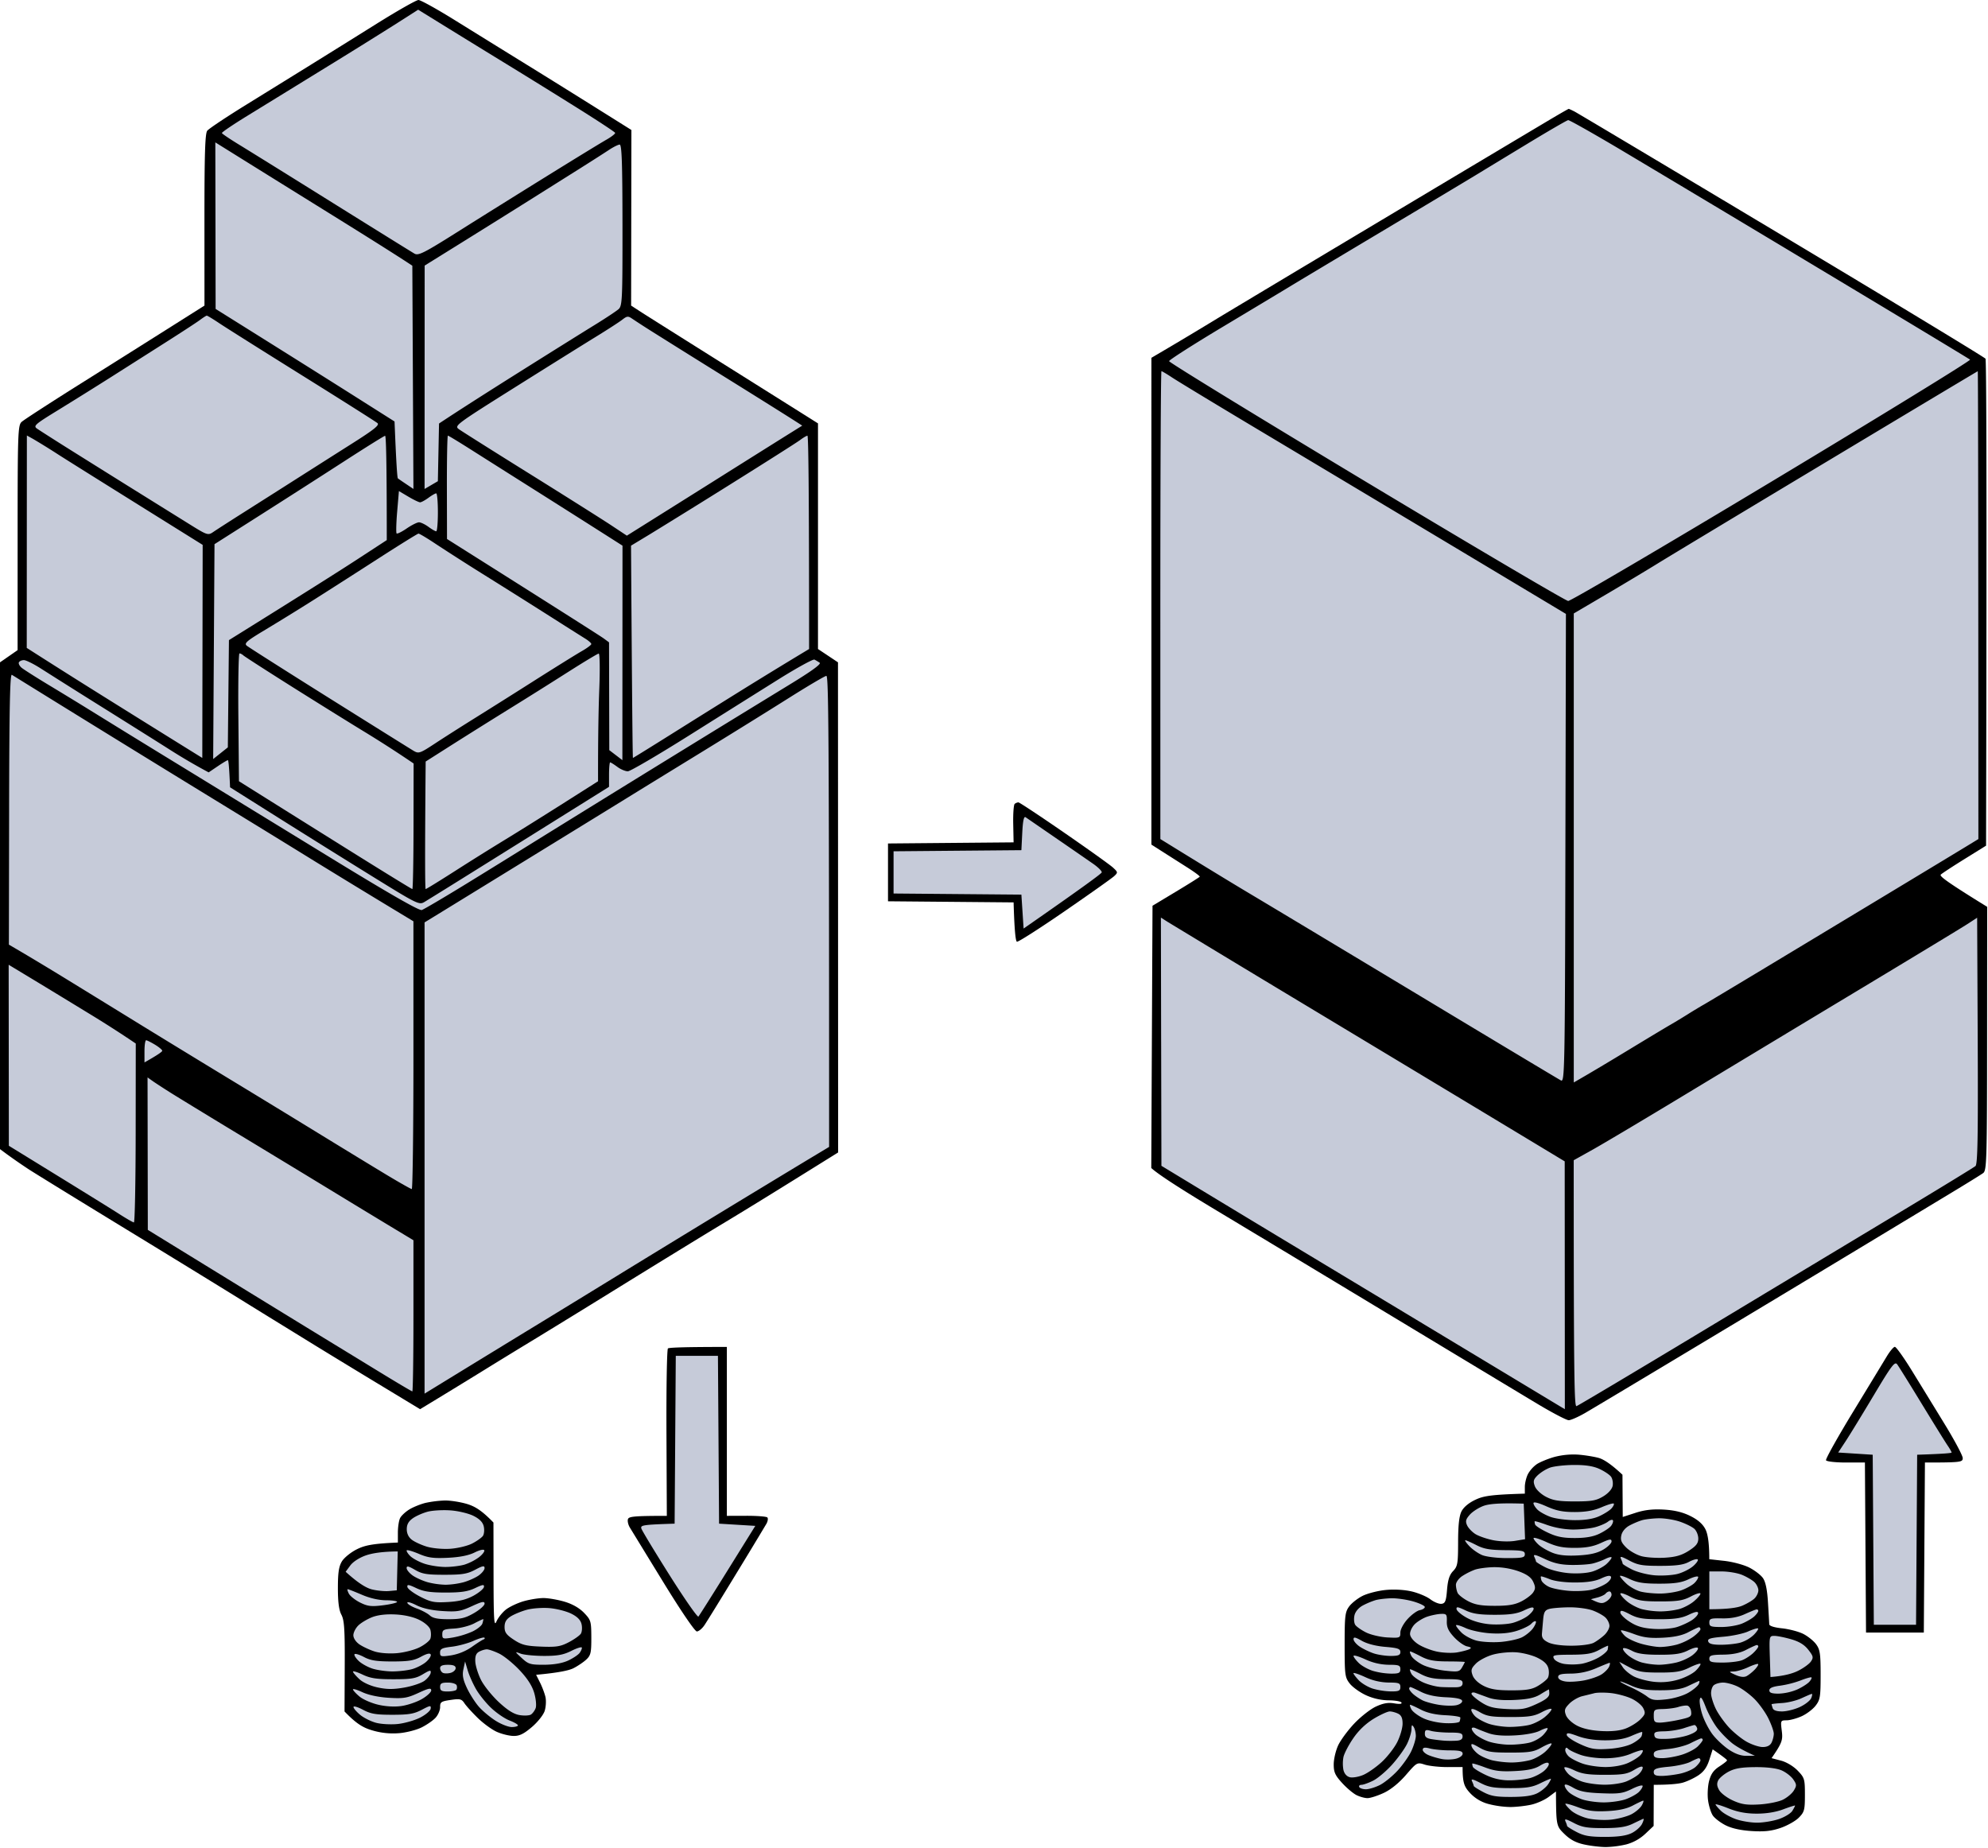 <svg xmlns="http://www.w3.org/2000/svg" width="170" height="158" fill="none"><path fill="#000" d="M26.61 5.518c1.307-.81 3.831-2.382 5.608-3.494C33.995.914 35.6.002 35.782 0c.183-.002 1.595.781 3.137 1.74 1.541.957 4.257 2.64 6.034 3.736 1.778 1.097 4.54 2.815 9.04 5.64l-.024 15.016.908.59c.502.322 3.606 2.278 6.898 4.346s6.48 4.07 8.174 5.138V55.5l1.71 1.14.012 41.913-1.954 1.216c-1.074.669-2.853 1.774-3.95 2.452a440.492 440.492 0 0 1-4.277 2.61c-1.254.755-5.018 3.062-8.363 5.13a1427.597 1427.597 0 0 1-7.413 4.56 605.28 605.28 0 0 0-4.182 2.559 770.48 770.48 0 0 1-5.607 3.427l-3.66-2.215a1144.042 1144.042 0 0 1-5.274-3.21c-.89-.548-2.513-1.549-3.611-2.224-1.1-.677-2.893-1.787-3.992-2.467a2476 2476 0 0 0-8.934-5.475c-3.815-2.33-7.407-4.541-7.983-4.913A47.784 47.784 0 0 1 0 98.266V56.64l1.505-1.045.002-9.599c0-8.962.023-9.62.34-9.916.187-.173 2.435-1.631 4.996-3.24 2.56-1.607 6.004-3.774 10.642-6.707l-.002-7.318c-.002-5.617.054-7.392.238-7.634.133-.175 1.654-1.188 3.378-2.252l5.512-3.41Zm92.189 12.91c7.055-4.214 13.385-7.99 14.064-8.39.678-.401 1.256-.728 1.283-.728.026 0 .241.097.477.217.235.118 8.211 4.877 17.724 10.574 9.514 5.698 17.36 10.456 17.438 10.572.076.116.12 9.534.05 41.644l-1.838 1.142c-1.014.63-1.928 1.228-2.034 1.333-.131.127.486.61 3.967 2.756l-.008 11.262c-.006 10.401-.032 11.281-.333 11.504-.178.133-1.437.912-2.796 1.731l-5.444 3.287-1.684 1.017a7455.04 7455.04 0 0 1-13.875 8.354c-5.07 3.046-9.69 5.81-10.264 6.141-.574.331-1.196.603-1.378.606-.183.004-1.38-.621-2.662-1.389-1.281-.768-6.905-4.157-12.497-7.533a9674.233 9674.233 0 0 0-14.921-8.991c-2.614-1.57-4.948-3.033-5.619-3.655l.106-22.427 1.996-1.2c1.097-.66 2.017-1.237 2.044-1.284.026-.046-.445-.396-1.046-.778s-1.541-.98-3.089-1.967V30.599l1.664-.98c.914-.539 2.604-1.552 3.754-2.253 1.15-.7 7.863-4.722 14.921-8.938ZM86.643 70.452c-.017-.872.04-1.642.128-1.71a.608.608 0 0 1 .317-.128c.086 0 1.848 1.165 3.912 2.591 2.064 1.424 3.948 2.771 4.185 2.994.415.384.418.418.095.72-.184.175-2.09 1.525-4.233 3-2.142 1.475-3.982 2.651-4.086 2.613-.105-.038-.211-.81-.285-3.364l-10.74-.095V72.13l10.74-.095-.033-1.584Zm-29.652 52.082c-.017-3.904.04-7.155.127-7.223.088-.071 1.257-.128 5.038-.128v14.446l1.663-.005c.914-.002 1.726.06 1.8.142.076.082.041.32-.074.529a464.36 464.36 0 0 1-2.587 4.276c-1.304 2.144-2.532 4.133-2.728 4.42-.196.287-.485.522-.64.522-.168 0-1.358-1.748-2.878-4.229a2935.804 2935.804 0 0 1-2.852-4.657c-.142-.235-.214-.555-.163-.713.074-.224.443-.285 3.326-.285l-.032-7.095Zm101.466-1.791c1.321-2.169 2.621-4.307 2.889-4.752.268-.444.576-.811.686-.815.11-.006.768.914 1.462 2.043.693 1.127 1.956 3.184 2.803 4.57.848 1.385 1.542 2.689 1.542 2.898 0 .35-.128.381-3.232.381l-.095 14.54h-4.942l-.095-14.54h-1.615c-.888 0-1.66-.086-1.711-.191-.053-.104.987-1.965 2.308-4.134Zm-27.043 4.467c.276-.182.949-.46 1.498-.616a6.464 6.464 0 0 1 2.043-.201c.574.045 1.367.173 1.759.283.391.112 1.009.479 2.028 1.437l.024 3.611 1.09-.353c.775-.251 1.467-.331 2.417-.278.922.054 1.624.223 2.281.552.645.321 1.057.686 1.283 1.132.185.367.331 1.078.329 2.559l1.285.142c.707.078 1.665.335 2.131.571.464.235.994.642 1.175.903.224.321.363.996.429 2.09.055.89.103 1.723.108 1.854.004.148.422.281 1.101.351.601.065 1.414.278 1.806.476.391.199.887.596 1.098.883.335.451.388.81.388 2.614 0 1.887-.042 2.144-.435 2.648-.238.306-.776.711-1.194.899-.418.188-.996.344-1.283.346-.513.004-.521.021-.409.906.096.77.04 1.008-.874 2.329l.808.213c.473.125 1.062.479 1.426.855.585.608.617.719.617 2.068 0 1.3-.045 1.471-.522 1.954-.287.291-.995.686-1.569.882-.786.266-1.397.331-2.471.262-.94-.059-1.701-.23-2.233-.499-.445-.229-.933-.605-1.087-.841-.154-.235-.335-.811-.399-1.283-.067-.469-.027-1.218.089-1.663.154-.593.386-.922.872-1.235.365-.236.662-.47.662-.523 0-.051-.278-.285-1.23-.943l-.285.895c-.205.641-.473 1.019-.95 1.335-.365.241-.966.521-1.331.621-.365.099-1.072.181-2.471.183l-.011 3.516-.708.671a3.867 3.867 0 0 1-1.609.903 8.594 8.594 0 0 1-1.759.232c-.471 0-1.304-.097-1.853-.217-.713-.154-1.199-.41-1.703-.903-.69-.672-.703-.714-.72-3.632l-.618.462c-.34.255-1.004.553-1.473.661-.472.109-1.283.202-1.806.206a8.187 8.187 0 0 1-1.901-.266 3.312 3.312 0 0 1-1.568-.953c-.481-.53-.618-.849-.618-2.201l-1.283.004c-.705.002-1.583-.093-1.948-.209-.66-.211-.673-.203-1.616.886-.602.693-1.298 1.256-1.9 1.535-.523.244-1.143.441-1.379.443-.235.002-.663-.116-.95-.26-.287-.144-.844-.614-1.235-1.045-.592-.651-.713-.92-.709-1.591.001-.445.173-1.171.38-1.616.207-.445.825-1.283 1.374-1.865.549-.581 1.382-1.235 1.853-1.452.624-.289 1.048-.363 1.568-.274.451.076.679.052.618-.068-.053-.105-.543-.19-1.093-.192a4.822 4.822 0 0 1-1.948-.441c-.523-.241-1.146-.69-1.384-.996-.407-.521-.435-.732-.435-3.313 0-2.473.04-2.809.388-3.279.211-.287.728-.694 1.146-.903.418-.209 1.294-.435 1.948-.502.726-.074 1.595-.028 2.233.118.575.133 1.303.437 1.616.677.314.239.741.412.951.386.321-.04.395-.228.475-1.203.07-.848.207-1.274.519-1.599.384-.401.424-.635.427-2.486.002-1.43.09-2.215.289-2.614.179-.359.62-.728 1.188-.996.681-.323 1.312-.439 4.229-.524v-.571c0-.313.118-.806.261-1.093a2.62 2.62 0 0 1 .76-.855Zm-96.392 3.859c.34-.204.96-.451 1.378-.552a9.525 9.525 0 0 1 1.616-.201c.47-.011 1.324.12 1.9.291.67.197 1.268.54 2.281 1.593l.008 4.514c.006 3.851.044 4.431.25 3.944.136-.314.497-.768.801-1.009.306-.242.985-.563 1.507-.715.523-.152 1.293-.276 1.711-.276.418 0 1.23.141 1.806.312.669.198 1.268.54 1.663.952.587.609.618.713.623 2.114.004 1.291-.049 1.523-.427 1.878-.24.224-.734.557-1.099.743-.367.185-1.233.386-3.195.563l.334.665c.185.367.394.922.466 1.236.07.313.04.847-.068 1.188-.11.344-.597.956-1.1 1.383-.693.59-1.06.766-1.569.757-.367-.006-1.007-.163-1.426-.352-.418-.186-1.15-.72-1.625-1.184-.475-.462-.988-1.03-1.14-1.258-.243-.369-.38-.403-1.18-.285-.808.116-.905.182-.9.606.004.262-.167.667-.378.903-.21.236-.747.61-1.192.834-.444.225-1.32.449-1.948.5a6.195 6.195 0 0 1-2.28-.239c-.773-.225-1.341-.54-2.377-1.618l.017-3.849c.015-3.17-.036-3.95-.283-4.419-.211-.397-.302-1.087-.302-2.281 0-1.308.08-1.846.34-2.281.188-.314.764-.781 1.283-1.04.662-.33 1.321-.486 3.507-.576v-.855c0-.47.085-1.026.19-1.236.105-.209.468-.547.808-.75Z"/><path fill="#C6CBD9" fill-rule="evenodd" d="M33.988 1.962a569.38 569.38 0 0 1-6.237 3.881 6284.296 6284.296 0 0 1-6.637 4.083c-1.192.734-2.156 1.386-2.139 1.452.018.065.694.52 1.506 1.015.81.494 4.425 2.74 8.03 4.991 3.607 2.251 6.73 4.19 6.939 4.31.328.186.828-.067 3.706-1.882 1.83-1.154 5.252-3.29 7.603-4.748 2.353-1.46 4.64-2.86 5.083-3.11.443-.253.785-.519.76-.593-.024-.076-1.5-1.046-3.277-2.157a797.43 797.43 0 0 0-5.797-3.593c-1.412-.863-3.737-2.292-5.168-3.176L35.758.83l-1.77 1.13Zm96.691 10.292a3200.646 3200.646 0 0 0-4.467 2.713c-.679.414-4.315 2.594-8.079 4.843-3.763 2.248-7.27 4.349-7.793 4.668-.522.32-3.068 1.848-5.656 3.399-2.587 1.549-4.709 2.902-4.712 3.007-.004.104 7.587 4.756 16.871 10.338 9.281 5.58 17.048 10.158 17.257 10.17.209.01 8.061-4.599 17.449-10.244 9.388-5.645 17.001-10.323 16.917-10.393-.084-.073-5.883-3.572-12.887-7.776a6143.127 6143.127 0 0 0-17.012-10.187c-2.351-1.395-4.362-2.53-4.467-2.518-.105.011-1.644.903-3.421 1.98ZM18.426 19.297l.012 7.12c6.24 3.904 9.684 6.07 11.676 7.331l3.625 2.295c.148 3.712.234 4.824.285 4.866.053.041.373.264.713.49l.617.414-.094-19.09c-1.179-.79-4.129-2.641-7.318-4.62-3.188-1.98-6.638-4.125-7.663-4.765l-1.866-1.163.013 7.122Zm33.657-6.482c-.367.243-1.478.954-2.47 1.58-.995.625-2.962 1.864-4.373 2.75-1.412.888-3.997 2.503-5.746 3.59l-3.18 1.977-.007 19.103 1.136-.665.1-4.933c1.767-1.174 4.375-2.832 6.937-4.444 2.56-1.61 5.427-3.402 6.368-3.98.94-.58 1.863-1.19 2.049-1.357.314-.28.338-.82.333-7.192-.006-5.39-.06-6.889-.244-6.88-.131.006-.538.21-.903.451ZM17.11 27.355c-.262.195-1.566 1.048-2.899 1.894l-4.752 3.02a443.029 443.029 0 0 1-4.493 2.804c-1.971 1.207-2.13 1.346-1.806 1.576.198.137 1.215.789 2.26 1.448 1.046.658 3.482 2.182 5.417 3.39a8836.93 8836.93 0 0 0 5.228 3.255c1.682 1.05 1.716 1.061 2.185.742.26-.179 1.373-.895 2.471-1.591 1.097-.696 3.108-1.971 4.467-2.838 1.36-.865 3.566-2.268 4.904-3.115 1.903-1.206 2.382-1.59 2.186-1.757-.137-.118-3.028-1.948-6.425-4.067-3.398-2.12-6.605-4.14-7.127-4.492-.523-.35-.995-.635-1.046-.631-.053.004-.31.167-.57.361Zm36.1-.014c-.255.197-1.282.863-2.283 1.477-1.002.614-4.135 2.572-6.963 4.349-4.955 3.115-5.124 3.24-4.735 3.527.223.164 2.928 1.87 6.012 3.793 3.084 1.921 6.227 3.906 6.986 4.407l1.378.913c1.84-1.152 4.514-2.83 7.128-4.473a4358.58 4358.58 0 0 1 6.308-3.963l1.56-.973c-.944-.616-3.525-2.232-6.347-3.988a1523.123 1523.123 0 0 1-6.463-4.037 75.32 75.32 0 0 1-1.726-1.116c-.352-.245-.447-.236-.855.084Zm46.014 24.406.002 20.005c4.048 2.5 6.464 3.966 7.981 4.868 1.515.903 7.974 4.783 14.351 8.622 6.377 3.842 11.743 7.06 11.927 7.153.316.162.335-.853.377-19.863l.045-20.034a26730.14 26730.14 0 0 0-27.027-16.182c-3.218-1.927-6.216-3.744-6.658-4.039-.445-.294-.852-.536-.903-.536-.054 0-.095 9.002-.095 20.006Zm57.023-12.292c-7.058 4.236-13.558 8.154-14.446 8.703-.889.551-2.878 1.745-4.419 2.652l-2.804 1.65v40.106c1.399-.8 3.131-1.838 4.752-2.823 1.62-.984 3.203-1.935 3.517-2.113a54.84 54.84 0 0 0 1.425-.861c.47-.297 1.112-.685 1.426-.861.313-.179 2.408-1.434 4.657-2.787 2.246-1.353 6.823-4.113 10.169-6.132 3.345-2.019 6.66-4.022 7.367-4.453l1.287-.784c-.006-31.009-.029-40.009-.053-40.007-.027.004-5.822 3.473-12.878 7.71ZM2.292 46.324l-.005 9.082A711.814 711.814 0 0 0 8.46 59.31a2785.197 2785.197 0 0 0 8.316 5.181l.523.324.032-18.22c-8.348-5.206-11.5-7.182-12.387-7.75a61.948 61.948 0 0 0-2.13-1.318l-.516-.285-.006 9.082Zm27.17-6.894a1351.755 1351.755 0 0 1-7.223 4.628l-3.896 2.477-.114 18.375 1.254-.998.095-9.172c6.556-4.08 9.593-6.006 10.977-6.909l2.519-1.644c0-6.923-.063-8.928-.143-8.92-.078.005-1.638.979-3.469 2.163Zm8.753 2.243.01 4.419c10.038 6.335 13.155 8.324 13.404 8.506l.452.333.021 9.218 1.12.856.01-18.343a2177.563 2177.563 0 0 0-7.803-4.951 3280.47 3280.47 0 0 1-4.99-3.157c-1.123-.715-2.085-1.3-2.138-1.3-.052 0-.09 1.988-.086 4.419Zm30.213-4.05c-.26.197-2.914 1.883-5.896 3.748a898.6 898.6 0 0 1-6.997 4.34l-1.574.951c.092 14.068.139 18.153.164 18.153.026 0 1.908-1.167 4.181-2.597 2.276-1.427 5.205-3.252 6.51-4.056a544.11 544.11 0 0 1 3.374-2.06l.998-.601c0-14.142-.062-18.246-.142-18.242-.078.004-.356.167-.618.363Zm-34.465 6.135c-.082.97-.102 1.807-.047 1.859.057.053.446-.14.866-.428.42-.287.892-.523 1.048-.523.157 0 .52.175.808.386.288.213.587.384.665.38.08-.002.142-.731.142-1.62 0-.889-.062-1.62-.142-1.622-.078-.004-.377.167-.665.38-.288.21-.609.386-.713.386-.105 0-.555-.217-1-.481l-.812-.481-.15 1.764Zm-1.555 3.969a987.645 987.645 0 0 1-5.512 3.528 236.658 236.658 0 0 1-4.182 2.583c-1.61.963-1.857 1.172-1.615 1.378.157.13 3.322 2.142 7.033 4.47 3.712 2.327 6.962 4.357 7.223 4.513.452.268.545.236 1.9-.656.785-.515 2.24-1.44 3.232-2.059a791.67 791.67 0 0 0 5.132-3.233c1.83-1.161 3.691-2.319 4.138-2.573.446-.255.811-.527.808-.605-.002-.078-.24-.289-.527-.465a540.94 540.94 0 0 1-2.899-1.835 894.018 894.018 0 0 0-5.417-3.412 223.562 223.562 0 0 1-4.42-2.82c-.758-.508-1.442-.918-1.52-.909-.078.008-1.596.95-3.374 2.095ZM20.384 61.344l.05 5.463a7028.25 7028.25 0 0 0 9.184 5.753c3.05 1.909 5.59 3.47 5.642 3.47.053 0 .098-2.417.102-5.37l.008-5.37a101.543 101.543 0 0 0-4.292-2.764c-1.15-.7-3.887-2.402-6.083-3.784-2.195-1.384-4.077-2.595-4.181-2.692-.105-.097-.255-.175-.335-.173-.08.002-.123 2.462-.095 5.467Zm28.276-3.93a484.533 484.533 0 0 1-5.132 3.223 649.59 649.59 0 0 0-4.942 3.096l-2.186 1.39c-.074 8.452-.051 10.906 0 10.906.053 0 1.186-.697 2.519-1.55a243.312 243.312 0 0 1 4.134-2.588c.94-.57 3.146-1.946 4.9-3.058l3.188-2.022c-.006-3.83.043-6.29.108-7.936.063-1.646.042-2.99-.05-2.984-.089.005-1.231.691-2.539 1.524Zm17.945.659a4365.97 4365.97 0 0 0-7.68 4.822c-2.666 1.676-5.019 3.054-5.228 3.062-.209.006-.616-.163-.903-.376-.287-.213-.564-.386-.618-.386-.05 0-.095.47-.095 1.045v1.046c-7.145 4.466-10.587 6.616-12.26 7.658a570.63 570.63 0 0 1-3.516 2.182c-.46.277-.599.21-4.467-2.182-2.195-1.357-5.83-3.627-8.078-5.043l-4.087-2.575c-.074-1.798-.137-2.321-.19-2.321-.051 0-.443.235-.869.523l-.771.522a49.632 49.632 0 0 1-3.323-1.942c-.952-.605-3.562-2.245-5.797-3.644a814.435 814.435 0 0 1-5.207-3.281c-.627-.403-1.29-.732-1.473-.732-.182 0-.374.086-.427.19-.052.105.055.314.237.466.183.15 1.188.79 2.234 1.422 1.045.629 2.56 1.553 3.368 2.053.806.498 2.216 1.37 3.136 1.937.918.566 3.55 2.182 5.85 3.588l11.738 7.19c5.043 3.091 7.666 4.597 7.888 4.525.183-.061 1.873-1.055 3.754-2.209a1163.21 1163.21 0 0 0 6.083-3.763A4384.938 4384.938 0 0 1 67.43 58.598c1.962-1.195 2.823-1.818 2.661-1.928a5.135 5.135 0 0 0-.444-.264c-.113-.057-1.481.693-3.042 1.667ZM.78 69.175.76 80.781c1.694.983 3.513 2.084 5.132 3.078 1.622.996 4.444 2.731 6.273 3.858 1.83 1.125 5.123 3.136 7.318 4.469a2106.69 2106.69 0 0 1 7.793 4.754c2.091 1.283 4.7 2.874 5.798 3.535 1.098.66 2.06 1.205 2.138 1.207.078.004.142-5.145.142-11.444l-.001-11.453a1164.181 1164.181 0 0 1-8.552-5.204c-1.515-.937-3.653-2.252-4.752-2.925l-6.272-3.844a3991.953 3991.953 0 0 1-14.76-9.104c-.164-.103-.222 2.78-.238 11.467Zm66.699-9.5c-1.62 1.023-4.87 3.04-7.223 4.484-2.352 1.443-4.918 3.02-5.703 3.503-.783.485-4.46 2.749-8.173 5.03-3.71 2.282-7.497 4.607-8.41 5.168l-1.664 1.02v40.297c4.64-2.846 7.485-4.585 9.314-5.7a3437.01 3437.01 0 0 0 7.603-4.655 2904.79 2904.79 0 0 1 15.824-9.63l1.853-1.114c0-36.149-.05-40.292-.237-40.28-.132.01-1.563.854-3.184 1.877Zm19.937 11.55-.074 1.478-10.93.095v3.611l10.93.095.19 2.901c5.138-3.573 6.653-4.697 6.681-4.801.029-.105-.308-.441-.749-.747a911.48 911.48 0 0 0-3.176-2.192l-2.587-1.78c-.146-.098-.234.307-.285 1.34ZM99.293 89.08l.023 10.614c4.567 2.773 8.971 5.432 12.735 7.7a77407.175 77407.175 0 0 1 21.336 12.859l.428.255-.012-21.194c-6.546-3.952-14.048-8.472-20.897-12.595a3778.027 3778.027 0 0 1-13.043-7.875l-.591-.376.02 10.612Zm68.924-10.046c-.469.306-4.661 2.846-9.314 5.646-4.651 2.8-11.3 6.81-14.776 8.91-3.475 2.103-7.047 4.228-7.936 4.724l-1.618.903c0 18.899.052 21.085.238 21.028.131-.038 4.771-2.802 10.312-6.139 5.54-3.338 13.111-7.894 16.822-10.126 3.712-2.231 6.854-4.151 6.985-4.267.184-.163.226-2.534.19-10.722l-.048-10.512-.855.555ZM.749 90.241l.008 7.74c6.409 3.939 8.783 5.414 9.41 5.817.628.405 1.205.735 1.283.737.08.002.147-3.438.152-7.647l.008-7.65a96.951 96.951 0 0 0-4.104-2.629c-1.359-.83-3.436-2.096-4.617-2.81L.741 82.502l.008 7.74Zm11.606-.338v.95c1.177-.663 1.519-.92 1.519-.997 0-.078-.278-.312-.616-.517-.34-.206-.682-.377-.76-.38-.08-.004-.143.421-.143.944Zm.274 8.751.011 6.518a7078.376 7078.376 0 0 0 14.541 8.93 5701.4 5701.4 0 0 1 4.99 3.049c1.646 1.009 3.035 1.834 3.089 1.834.05 0 .095-2.908.095-6.463v-6.462c-3.02-1.819-5.224-3.158-6.843-4.146-1.622-.988-4.957-3.013-7.413-4.5a929.751 929.751 0 0 1-5.988-3.645 60.074 60.074 0 0 1-2.007-1.287l-.487-.346.012 6.518Zm45.11 24.465-.05 7.176c-2.78.089-2.935.133-2.84.427.059.183 1.15 1.985 2.423 4.003 1.274 2.019 2.378 3.6 2.452 3.517.075-.086 1.2-1.865 2.5-3.956l2.364-3.801-3.098-.19-.097-14.351h-3.605l-.05 7.175Zm102.482-3.786c-.979 1.638-2.061 3.406-2.405 3.929l-.627.95 2.952.19.095 14.541h3.611l.095-14.541c2.283-.074 2.946-.139 2.946-.19 0-.053-.159-.331-.355-.618-.196-.287-1.19-1.891-2.211-3.564-1.018-1.672-1.959-3.183-2.089-3.358-.203-.274-.477.089-2.012 2.661Zm-27.685 6.175a3.524 3.524 0 0 0-1.046.651c-.361.357-.401.509-.241.933.108.289.515.675.95.903.608.319 1.103.399 2.471.399 1.435 0 1.825-.069 2.424-.428.431-.26.751-.616.808-.903.051-.262-.012-.617-.143-.79-.131-.173-.58-.472-.998-.662-.528-.239-1.195-.342-2.186-.334-.785.005-1.701.11-2.039.231Zm-1.405 3.038c.006.125.163.376.35.559.186.182.68.456 1.098.61.419.152 1.359.279 2.091.281.887.004 1.584-.109 2.091-.34.418-.192.888-.49 1.046-.667.155-.175.241-.359.19-.411-.054-.049-.523.091-1.046.316-.665.283-1.351.407-2.281.408-1.024.002-1.587-.112-2.44-.49-.702-.312-1.105-.409-1.099-.266Zm-4.254.224c-.418.15-.952.491-1.188.757-.346.389-.391.564-.234.91.107.236.428.572.713.751.285.177.968.412 1.517.523.561.112 1.376.137 1.863.057l.865-.143-.115-3.041c-2.115-.069-2.972.025-3.421.186Zm-90.287.498c-.418.109-.996.361-1.283.563-.373.262-.523.532-.523.939 0 .369.152.688.434.903.237.182.815.448 1.283.589.473.142 1.353.224 1.99.182.627-.04 1.471-.241 1.876-.446.405-.206.823-.502.93-.658.104-.158.136-.521.07-.808-.082-.361-.356-.64-.88-.903-.419-.209-1.295-.42-1.949-.467-.653-.05-1.53 0-1.948.106Zm100.914.856c-.199.154-.705.37-1.123.48-.418.111-1.274.198-1.901.196a7.304 7.304 0 0 1-2.186-.393c-.576-.211-1.055-.352-1.064-.31a.76.76 0 0 0 .047.279c.036.112.515.417 1.065.677.768.365 1.302.473 2.328.471.916 0 1.566-.112 2.091-.363.418-.201.867-.498.998-.663.131-.163.207-.378.173-.477-.036-.097-.23-.051-.428.103Zm2.926-.128c-.282.08-.774.287-1.093.46-.354.192-.624.517-.692.837-.09.41.004.636.427 1.053.297.292.882.621 1.301.733.418.112 1.315.169 1.995.128.93-.057 1.435-.204 2.044-.592.623-.399.809-.632.813-1.037.004-.287-.146-.664-.332-.837-.187-.171-.745-.448-1.242-.617-.496-.168-1.309-.297-1.805-.289-.496.009-1.133.081-1.416.161Zm-9.293 1.544c.009.098.209.353.444.566.236.211.77.519 1.188.684.533.209 1.187.274 2.186.221 1.021-.055 1.627-.194 2.139-.494.391-.228.713-.546.713-.702 0-.235-.16-.213-.903.131-.654.303-1.27.419-2.234.42-1.038.002-1.575-.108-2.44-.501-.61-.278-1.101-.424-1.093-.325Zm-5.495.674c.26.278.752.622 1.092.766.35.147 1.278.261 2.139.261 1.321 0 1.52-.044 1.52-.333 0-.291-.21-.334-1.663-.346-1.317-.011-1.832-.099-2.471-.427-.444-.229-.872-.417-.95-.42-.078-.002.07.222.333.499Zm-85.06.548c-.508.252-1.269.403-2.281.452-1.24.059-1.698-.002-2.471-.331-.523-.222-.994-.361-1.046-.309-.053.051.076.268.285.481.21.212.764.513 1.236.669.47.154 1.283.279 1.806.275.522-.002 1.248-.093 1.615-.201a4.521 4.521 0 0 0 1.213-.616c.302-.228.515-.502.475-.606-.042-.111-.391-.033-.832.186Zm-9.299.249c-.551.192-1.097.545-1.33.861l-.396.538c1.105 1.009 1.789 1.393 2.234 1.505.444.112 1.106.177 1.473.143l.665-.061.082-3.326c-1.39.013-2.213.161-2.728.34Zm99.918.116c.078.167.143.346.143.399 0 .051.363.279.808.504.471.237 1.323.446 2.043.501.732.054 1.545-.005 1.996-.148.418-.131.954-.42 1.192-.642.239-.223.431-.47.427-.548-.002-.078-.239-.026-.526.116-.287.143-.779.32-1.093.396-.314.076-1.127.131-1.806.121-.912-.011-1.509-.144-2.281-.509-.81-.384-1.013-.426-.903-.19Zm7.413.18c.078.173.143.356.143.409 0 .051.363.278.808.502.445.224 1.321.447 1.948.496.627.049 1.504-.006 1.948-.122.445-.116 1.044-.418 1.331-.671.287-.251.458-.507.38-.57-.078-.061-.42.038-.76.221-.462.247-1.074.33-2.424.332-1.543.002-1.929-.064-2.661-.454-.684-.365-.827-.394-.713-.143Zm-103.841.795c.006.154.247.441.534.639.287.195.865.452 1.283.568a6.86 6.86 0 0 0 1.52.211 6.86 6.86 0 0 0 1.521-.211c.419-.116.996-.373 1.283-.568.287-.198.523-.489.523-.645 0-.232-.154-.205-.808.143-.675.357-1.108.427-2.613.427-1.521 0-1.92-.066-2.53-.422-.567-.328-.72-.361-.713-.142Zm91.344.131a5.885 5.885 0 0 0-1.093.555c-.287.194-.523.525-.523.734 0 .209.065.521.143.692.078.173.484.492.903.711.585.304 1.11.397 2.28.397 1.143.002 1.705-.093 2.266-.377.411-.209.861-.549 1.004-.758.211-.312.215-.475.015-.912-.175-.382-.525-.637-1.241-.903a6.4 6.4 0 0 0-2.091-.356c-.601.008-1.35.107-1.663.217Zm20.053 1.764v1.616c1.619 0 2.412-.133 2.804-.297.391-.163.864-.441 1.051-.618.186-.176.338-.492.338-.701 0-.209-.152-.525-.338-.701-.187-.177-.66-.455-1.051-.618-.392-.164-1.185-.297-1.759-.297h-1.045v1.616Zm-9.242-1.021c-.509.238-1.193.346-2.21.35-.88.004-1.76-.11-2.186-.279-.392-.158-.736-.265-.762-.238-.029.025-.008.175.041.333.052.155.331.403.622.545.289.145 1.082.304 1.762.354.679.051 1.578-.002 1.996-.12.418-.116.962-.361 1.211-.544.247-.182.408-.424.357-.54-.061-.138-.335-.093-.831.139Zm1.601-.192c.021.092.274.386.561.652.287.266.821.565 1.188.664.365.098 1.134.176 1.71.173.574-.004 1.388-.133 1.806-.286.418-.154.912-.427 1.099-.61.186-.182.332-.416.325-.521-.008-.104-.375-.019-.814.191-.616.292-1.194.38-2.511.38-1.351 0-1.887-.086-2.556-.405-.466-.221-.829-.329-.808-.238Zm-103.693.928c.024.156.513.526 1.089.823.92.473 1.205.528 2.376.462.942-.052 1.577-.209 2.182-.536.47-.257.872-.593.899-.749.038-.236-.097-.219-.757.095-.62.293-1.199.38-2.514.38-1.318 0-1.897-.087-2.515-.38-.661-.314-.796-.331-.76-.095Zm-5.005.57c.11.209.544.551.962.76.634.318.95.358 1.921.238.639-.078 1.194-.207 1.236-.285.04-.078-.375-.145-.924-.148-.633-.002-1.399-.177-2.09-.476-.603-.258-1.143-.469-1.2-.469-.06 0-.015.171.095.38Zm107.468-.004c-.08.103-.395.253-.701.333l-.557.146c.819.405.996.396 1.338.177.236-.15.428-.401.428-.557 0-.158-.082-.285-.181-.285-.101 0-.247.084-.327.186Zm1.262.006c.004.105.262.401.576.663.314.261.892.561 1.283.664a7.39 7.39 0 0 0 1.568.19 7.39 7.39 0 0 0 1.568-.19c.392-.103.97-.403 1.283-.664.314-.262.571-.56.571-.665 0-.104-.363.002-.808.236-.671.351-1.114.426-2.614.427-1.503.002-1.942-.07-2.619-.423-.447-.232-.81-.341-.808-.238Zm-20.941.555a6.64 6.64 0 0 0-1.093.46c-.348.188-.629.523-.701.836-.067.287-.038.65.061.808.1.156.519.453.929.656.411.205 1.24.397 1.84.428 1.053.055 1.093.04 1.093-.419 0-.269.266-.769.618-1.155.34-.375.81-.717 1.045-.761.236-.043.428-.165.428-.269 0-.105-.449-.32-.998-.478-.549-.157-1.384-.279-1.853-.269-.472.011-1.086.083-1.369.163Zm-82.788.228c.026.12.39.337.808.485.418.148.918.414 1.114.593.258.236.69.323 1.615.321 1.029 0 1.428-.097 2.165-.523.496-.287.903-.65.903-.806 0-.228-.219-.184-1.093.219-.962.441-1.266.492-2.519.411-.935-.061-1.703-.234-2.233-.504-.445-.226-.787-.314-.76-.196Zm89.724.546c.025.155.43.492.899.745.531.287 1.281.49 1.992.543.628.046 1.483-.005 1.901-.117.418-.111.996-.377 1.283-.592.287-.214.519-.496.515-.627-.005-.169-.241-.127-.808.143-.615.292-1.193.38-2.511.38-1.317 0-1.897-.088-2.514-.38-.662-.314-.795-.331-.757-.095Zm-79.511.049c-.472.129-1.091.386-1.378.568-.377.242-.52.489-.52.903 0 .46.155.671.797 1.093.671.441 1.036.532 2.329.584 1.305.051 1.655-.004 2.376-.38.463-.244.923-.571 1.022-.727.099-.157.126-.52.06-.807-.083-.361-.356-.641-.88-.903-.42-.209-1.254-.422-1.854-.474-.6-.051-1.479.012-1.952.143Zm87.451-.078c-.378.101-.477.266-.534.884-.038.418-.086.971-.107 1.228-.026.352.109.542.534.753.354.176 1.112.285 1.996.283.821 0 1.627-.107 1.901-.253.26-.139.669-.435.907-.658.239-.222.433-.574.435-.783 0-.209-.152-.53-.338-.711-.187-.182-.681-.458-1.099-.61-.418-.154-1.317-.274-1.996-.268-.68.006-1.445.067-1.699.135Zm6.065.316c.004.156.369.515.814.798.604.386 1.119.536 2.043.597.711.045 1.557-.023 1.996-.162.418-.133.996-.403 1.283-.597.287-.193.519-.46.515-.591-.006-.169-.241-.127-.808.143-.616.293-1.194.38-2.511.38-1.401 0-1.859-.078-2.524-.426-.652-.34-.812-.369-.808-.142Zm10.65.131c-.574.26-1.214.38-1.948.365-.975-.021-1.093.019-1.093.357 0 .335.127.38 1.045.38.574 0 1.367-.133 1.759-.296.391-.164.864-.441 1.051-.618.186-.177.336-.386.332-.464a.132.132 0 0 0-.148-.127c-.078.009-.528.19-.998.403Zm-117.373.256c-.418.162-.956.481-1.194.711-.237.232-.43.612-.427.848.004.251.222.574.528.781.287.194.865.464 1.283.597.447.143 1.23.203 1.9.148.628-.053 1.505-.277 1.95-.501.444-.225.86-.557.925-.74.065-.182.065-.524 0-.76-.069-.249-.456-.599-.926-.836-.507-.257-1.268-.434-2.043-.474-.798-.042-1.506.038-1.996.226Zm90.209-.038c-.355.12-.838.413-1.072.649-.234.237-.412.619-.397.849.015.249.294.595.692.856.365.241 1.093.526 1.615.634.523.109 1.293.139 1.711.069.418-.072.888-.194 1.046-.272.216-.108.173-.167-.191-.245-.262-.057-.762-.413-1.111-.791-.483-.521-.633-.848-.618-1.348.017-.6-.027-.655-.504-.638-.287.011-.815.118-1.171.237Zm-81.48.567c-.411.218-1.194.42-1.743.45-.892.052-.998.103-1.002.485-.002.405.047.42.903.281a7.46 7.46 0 0 0 1.667-.509c.418-.198.804-.508.859-.688.053-.179.09-.346.08-.371-.01-.023-.354.135-.765.352Zm90.382.036c-.149.165-.698.435-1.221.602-.642.204-1.382.274-2.281.217-.747-.047-1.682-.247-2.13-.454-.44-.203-.805-.304-.808-.226-.004.078.205.355.467.617.261.261.839.571 1.283.687.445.117 1.363.169 2.044.117.678-.053 1.513-.233 1.853-.402.34-.17.768-.523.95-.787.183-.265.284-.523.223-.574-.061-.054-.232.039-.38.203Zm13.415.73c-.519.272-1.212.42-2.186.467-1.1.054-1.665-.02-2.471-.323-.576-.214-1.066-.351-1.093-.302-.026.049.124.26.333.47.209.209.829.509 1.378.667.549.158 1.296.285 1.663.283a6.607 6.607 0 0 0 1.426-.211 4.986 4.986 0 0 0 1.378-.663c.34-.251.618-.542.618-.647 0-.104-.065-.178-.143-.165-.078.013-.485.203-.903.424Zm5.117-.065c-.41.183-1.365.386-2.123.449-1.11.095-1.359.173-1.283.403.068.205.374.285 1.093.283.549 0 1.296-.082 1.663-.183a2.99 2.99 0 0 0 1.141-.663c.26-.264.425-.513.364-.551-.06-.04-.444.078-.855.262Zm-109.01.808c-.461.205-1.29.428-1.84.494-.834.099-1 .183-1.001.5 0 .348.08.369.954.238a4.424 4.424 0 0 0 1.76-.719c.445-.317.893-.604.998-.64.105-.035.14-.105.08-.154-.061-.052-.489.076-.95.281Zm75.275-.141c.006.154.247.438.534.631.287.192.821.451 1.188.573.365.123 1.029.22 1.473.22.641-.004.808-.072.81-.336 0-.274-.226-.352-1.283-.439-.8-.067-1.559-.261-2.009-.517-.572-.324-.721-.352-.713-.132Zm35.596 1.468.055 1.758c1.179-.087 1.899-.302 2.363-.532.464-.23.96-.589 1.1-.799.228-.336.202-.454-.224-.997-.338-.434-.781-.704-1.481-.905-.549-.158-1.193-.287-1.433-.285-.426.002-.433.04-.38 1.76Zm-102.492-.474c-.669.335-1.177.428-2.328.428-.81-.002-1.71-.089-1.996-.194-.523-.192-.523-.192.095.38.56.519.733.573 1.9.569.827-.004 1.553-.128 2.044-.35.418-.192.867-.488.998-.661.131-.175.216-.381.19-.459-.027-.077-.433.05-.903.287Zm87.896-.085c-.591.319-1.085.403-2.389.409-1.504.007-1.631.036-1.473.34.095.184.488.386.883.45a5.312 5.312 0 0 0 1.473-.011c.419-.072 1.082-.317 1.477-.546.394-.23.738-.536.765-.68.024-.146.039-.289.028-.316-.009-.026-.354.132-.764.354Zm7.618.036c-.593.297-1.136.38-2.471.376-1.256-.001-1.876-.089-2.328-.332-.34-.181-.683-.28-.761-.219-.077.063.094.32.381.57.287.253.844.546 1.235.649a6.71 6.71 0 0 0 1.426.19c.391.002 1.076-.088 1.52-.196.445-.108 1.055-.386 1.356-.618.302-.232.515-.505.475-.61-.042-.11-.392-.03-.833.19Zm4.942-.036c-.513.264-1.146.393-1.948.403-1 .011-1.188.066-1.188.346 0 .279.181.332 1.14.332.628 0 1.377-.091 1.664-.203.287-.11.716-.39.954-.618.239-.228.431-.479.427-.557a.12.12 0 0 0-.146-.117c-.078.013-.485.199-.903.414Zm-108.329.146c-.264.141-.357.375-.333.85.017.361.236 1.063.483 1.559s.932 1.351 1.52 1.9c.754.702 1.282 1.033 1.784 1.118.391.065.83.044.973-.047.142-.094.325-.339.401-.548.078-.209.025-.787-.118-1.283-.177-.616-.576-1.241-1.256-1.963-.55-.584-1.34-1.225-1.758-1.424-.419-.2-.89-.361-1.046-.359-.158.002-.45.091-.65.197Zm-4.978.437c-.599.326-1.066.403-2.45.403-1.346 0-1.865-.081-2.427-.38-.394-.209-.757-.315-.808-.237-.05.078.11.334.355.57.245.236.78.532 1.188.661.407.13 1.17.236 1.692.238.523 0 1.271-.084 1.663-.188.391-.103.937-.38 1.213-.616.275-.236.458-.525.406-.641-.06-.143-.338-.079-.832.19Zm84.689-.072c.11.209.544.551.962.761.418.209 1.294.437 1.948.505 1.087.116 1.207.093 1.426-.285.131-.226.237-.431.237-.458 0-.027-.663-.049-1.473-.051-1.148-.004-1.651-.099-2.281-.428-.444-.234-.855-.424-.914-.424-.059 0-.015.171.095.38Zm6.949-.102c-.522.15-1.165.49-1.425.756-.407.413-.447.559-.285 1.008.118.321.486.672.95.904.582.291 1.141.38 2.376.38 1.274 0 1.753-.079 2.26-.38.355-.209.73-.509.835-.665.102-.158.133-.521.066-.808-.084-.369-.359-.642-.928-.927-.444-.223-1.279-.438-1.853-.474-.576-.038-1.473.054-1.996.206Zm-11.893.11c.008.101.215.374.46.61.245.236.78.532 1.188.661a6.22 6.22 0 0 0 1.549.238c.683.004.808-.055.808-.376 0-.333-.127-.38-.998-.382a4.91 4.91 0 0 1-2.009-.468c-.557-.255-1.005-.382-.998-.283Zm-76.117 1.133c-.108.513-.038.882.306 1.615.248.523.708 1.244 1.025 1.601.316.359.958.895 1.43 1.192.469.296 1.09.538 1.378.536.287-.002.522-.067.524-.145.002-.078-.32-.264-.713-.414-.393-.148-1.089-.62-1.545-1.046-.456-.425-1.051-1.159-1.321-1.629-.272-.471-.595-1.197-.717-1.615l-.224-.761-.143.666Zm96.847-.08a5.55 5.55 0 0 1-2.138.454c-.842.004-1.093.071-1.093.291 0 .175.239.323.618.382.34.053 1.068.01 1.615-.095.55-.106 1.224-.342 1.498-.525.276-.182.561-.482.635-.665.074-.182.083-.323.023-.312-.061.012-.582.223-1.158.47Zm2.296-.093c.166.251.593.608.951.792.357.183 1.121.386 1.695.453.703.078 1.39.019 2.091-.183.576-.163 1.26-.517 1.521-.783.262-.266.433-.526.38-.574-.052-.049-.479.099-.951.331-.692.342-1.18.422-2.566.42-1.44 0-1.845-.074-2.566-.458l-.855-.456.3.458Zm10.711.005c-.41.191-.96.354-1.22.36-.449.011-.439.028.142.291.405.182.732.218.951.106.182-.095.503-.352.713-.572.209-.221.33-.43.269-.466-.06-.036-.446.091-.855.281Zm-111.845.073c0 .156.106.338.237.403.13.064.43.064.665 0 .234-.065.428-.247.428-.403 0-.2-.202-.285-.665-.285-.466 0-.666.085-.666.285Zm-7.452.308c.021.091.272.382.561.646.308.283.952.572 1.568.701.793.168 1.344.168 2.281.002.679-.121 1.449-.382 1.71-.58.261-.195.497-.498.524-.671.04-.264-.065-.245-.666.116-.606.363-.984.428-2.518.428-1.45 0-1.973-.08-2.652-.405-.466-.22-.829-.329-.808-.237Zm90.504.167c.11.209.565.544 1.009.745.443.2 1.15.38 1.569.397.418.019.994.027 1.283.017.363-.013.522-.119.522-.351-.002-.285-.195-.335-1.378-.341-1.041-.005-1.575-.11-2.186-.427-.444-.232-.855-.42-.914-.42-.059 0-.015.171.095.38Zm-4.951-.04c.003.074.211.348.461.61.251.261.789.58 1.196.709a6.25 6.25 0 0 0 1.547.238c.683.004.808-.055.808-.377 0-.332-.127-.38-.998-.382a4.91 4.91 0 0 1-2.011-.467c-.555-.255-1.007-.403-1.003-.331Zm38.209.629a8.643 8.643 0 0 1-1.741.439c-.627.078-.903.2-.903.397 0 .21.215.284.808.282a4.592 4.592 0 0 0 1.568-.352c.418-.19.888-.488 1.045-.665.156-.175.234-.344.173-.375-.06-.03-.488.092-.95.274Zm-15.396.086c.009.047.422.27.92.494.496.226 1.115.578 1.378.781.399.31.656.35 1.615.247.649-.07 1.468-.313 1.901-.562.418-.242.823-.58.903-.753.078-.171.078-.287 0-.255-.08.032-.485.223-.903.422-.564.27-1.18.367-2.376.369-1.26.002-1.819-.088-2.535-.413-.506-.228-.913-.376-.903-.33Zm-100.915.465c0 .304.126.381.633.381.348 0 .687-.065.751-.143.065-.078.078-.249.032-.38-.047-.131-.385-.238-.75-.238-.54 0-.666.072-.666.38Zm108.915-.152c-.146.126-.249.468-.228.761.021.292.209.874.418 1.292.209.418.7 1.11 1.093 1.538.392.426 1.076.983 1.521 1.235.443.251 1.064.458 1.378.458.38 0 .633-.126.76-.38.105-.209.19-.551.19-.76 0-.209-.215-.808-.475-1.331-.262-.522-.802-1.271-1.203-1.663-.399-.391-1.04-.863-1.426-1.045-.384-.183-.937-.333-1.23-.333-.292 0-.652.103-.798.228Zm-116.366.365c.021.091.272.363.561.603.287.241.992.551 1.568.69.65.158 1.405.203 1.996.121.523-.07 1.314-.338 1.758-.593.443-.254.808-.593.808-.749 0-.228-.218-.184-1.093.219-.956.439-1.273.492-2.518.418-.89-.053-1.745-.234-2.272-.479-.466-.218-.829-.321-.808-.23Zm90.318-.07c-.002.078.146.281.332.45.187.17.554.417.816.548.26.131.903.304 1.425.386.523.081 1.19.093 1.483.024.297-.07.506-.235.475-.372-.04-.166-.492-.266-1.387-.304-.892-.038-1.599-.192-2.139-.466-.444-.224-.851-.409-.903-.409-.053 0-.098.065-.102.143Zm11.222.483c-.49.298-1.064.424-2.186.479-1.026.049-1.768-.017-2.281-.206l-1.093-.399c-.184-.066-.332-.034-.332.071 0 .104.357.425.796.712.648.426 1.063.536 2.233.599 1.247.065 1.58.008 2.53-.428.799-.368 1.093-.606 1.093-.883 0-.21-.022-.373-.047-.365a15.45 15.45 0 0 0-.713.42Zm4.617-.099c-.232.059-.701.175-1.045.258-.344.086-.841.373-1.101.641-.401.412-.447.564-.285.986.106.282.521.67.95.892.493.257 1.226.418 2.091.462.894.045 1.58-.029 2.091-.226.418-.162.973-.512 1.236-.778.422-.429.448-.536.237-.958-.131-.26-.602-.637-1.045-.834-.445-.2-1.236-.405-1.758-.456-.523-.052-1.141-.044-1.371.013Zm17.717.429c-.418.196-1.167.383-1.663.413-.496.03-.903.078-.903.104 0 .027.042.175.095.333.061.186.34.283.808.281.392-.003 1.076-.174 1.521-.38.443-.207.878-.547.965-.756.088-.209.109-.373.048-.365-.061.009-.453.177-.871.37Zm-8.7.09c-.053.209.046.808.217 1.33.173.523.568 1.283.882 1.69.312.407.931.985 1.376 1.283.542.365 1.042.542 1.521.536l.713-.007c-1.033-.459-1.622-.818-1.975-1.095a8.91 8.91 0 0 1-1.234-1.266c-.325-.418-.774-1.232-.998-1.806-.306-.787-.429-.952-.502-.665Zm-115.13.661c-.004.107.251.407.565.669.313.261.933.571 1.378.687.443.115 1.277.159 1.853.098.574-.062 1.43-.306 1.9-.543.47-.238.877-.582.904-.764.041-.299-.037-.289-.76.093-.666.349-1.114.426-2.52.426-1.413 0-1.849-.075-2.512-.43-.441-.236-.804-.342-.808-.236Zm90.46.194c.11.209.565.553 1.009.764.47.225 1.278.403 1.932.428.621.025 1.153-.042 1.188-.146.036-.105.064-.255.064-.333 0-.078-.578-.169-1.283-.202-.853-.039-1.555-.199-2.091-.475-.444-.23-.855-.416-.914-.416-.059 0-.015.171.095.38Zm22.821-.192c-.262.084-.84.162-1.283.173-.768.017-.808.048-.808.589 0 .495.068.571.523.573.287 0 1.019-.107 1.627-.238 1.015-.221 1.098-.278 1.045-.713-.032-.26-.188-.488-.344-.505-.158-.019-.5.036-.76.121Zm-17.694.245c.001.128.155.381.342.563.186.182.682.456 1.1.61.418.152 1.23.281 1.806.285.574.004 1.365-.078 1.758-.182.392-.103.97-.403 1.283-.664.314-.262.57-.56.57-.665 0-.104-.365.002-.807.238-.683.361-1.105.427-2.709.427-1.619 0-2.009-.062-2.625-.422-.46-.268-.722-.336-.718-.19Zm-8.334.753a5.838 5.838 0 0 0-1.752 1.665c-.397.574-.777 1.302-.846 1.616a3.089 3.089 0 0 0-.004 1.093c.073.327.278.564.546.633.234.061.747-.025 1.14-.19.392-.166 1.107-.664 1.589-1.109.483-.444 1.082-1.214 1.331-1.71.249-.496.454-1.203.454-1.568 0-.476-.108-.721-.38-.856-.209-.104-.53-.192-.713-.192-.184-.002-.796.276-1.365.618Zm3.219.905c-.004.26-.17.817-.371 1.235-.2.419-.776 1.221-1.279 1.783-.504.563-1.238 1.183-1.629 1.378-.394.196-.842.356-.998.356-.158 0-.244.085-.19.19.051.104.308.19.57.19.26 0 .794-.162 1.188-.359.391-.196 1.076-.753 1.521-1.236.442-.481.977-1.239 1.182-1.684.207-.445.378-1.023.378-1.283 0-.262-.082-.604-.182-.76-.147-.226-.187-.188-.19.19Zm23.284-.089c-.418.136-1.167.256-1.663.264-.751.013-.895.072-.85.348.044.273.234.326 1.093.298.572-.019 1.403-.169 1.848-.333.562-.209.779-.384.713-.583-.054-.158-.16-.276-.238-.266-.08.011-.485.133-.903.272Zm-18.13.02c-.019.09.116.312.303.495.186.182.682.456 1.1.61.418.152 1.23.281 1.806.285.574.004 1.365-.078 1.758-.183.392-.102.905-.395 1.141-.648.235-.251.406-.507.38-.57-.027-.061-.327.032-.665.207-.367.19-1.236.352-2.139.399-1.041.055-1.762-.007-2.281-.197a20.097 20.097 0 0 1-1.064-.418c-.166-.078-.32-.069-.339.02Zm-4.01.445c-.004.289.148.407.614.477.338.052.83.109 1.093.126.26.017.709.017.998 0 .359-.019.522-.133.52-.361 0-.28-.178-.333-1.093-.333-.6 0-1.324-.067-1.609-.146-.441-.124-.519-.09-.523.237Zm12.134.116c.014.148.517.494 1.12.77.935.43 1.283.488 2.423.418.806-.049 1.614-.228 2.051-.452.396-.206.761-.502.81-.658.05-.158.067-.308.04-.334-.029-.027-.435.121-.905.328-.593.261-1.281.379-2.233.382-.895.002-1.72-.123-2.355-.359-.789-.291-.973-.31-.951-.095Zm10.576.703c-.418.213-1.296.438-1.95.498-.965.092-1.19.175-1.188.445 0 .257.164.333.715.335.391.002 1.14-.128 1.663-.287.523-.158 1.144-.481 1.382-.715.237-.234.431-.49.428-.568a.122.122 0 0 0-.147-.118c-.08.013-.485.198-.903.41Zm-18.715.255c.048.173.301.477.563.673.26.198.817.441 1.235.54a8.64 8.64 0 0 0 1.616.182 7.064 7.064 0 0 0 1.616-.211c.418-.119 1.017-.463 1.33-.768.314-.304.527-.595.475-.646-.053-.051-.437.103-.855.34-.654.373-1.03.436-2.661.436-1.627 0-2.011-.063-2.653-.43-.628-.361-.736-.378-.666-.116Zm-4.178.293c-.015.139.211.351.504.473.291.122.808.272 1.148.333.338.063.876.047 1.192-.031.325-.081.572-.266.57-.427-.004-.221-.255-.285-1.099-.285-.6 0-1.36-.073-1.689-.158-.447-.118-.607-.093-.626.095Zm12.192-.008c-.029.143.101.405.287.582.186.179.724.458 1.196.621.469.166 1.368.297 1.995.293.681-.006 1.447-.148 1.901-.355.418-.19.888-.489 1.046-.666.155-.174.241-.359.19-.41-.054-.05-.502.08-.998.291-.59.247-1.352.384-2.186.391-.732.006-1.652-.121-2.139-.296-.471-.169-.942-.399-1.049-.51-.135-.142-.209-.125-.243.059Zm10.701 1.049c-.313.166-1.148.356-1.855.421-1.053.098-1.285.182-1.283.454 0 .253.16.332.667.332.365 0 1.07-.085 1.568-.19.497-.104 1.095-.361 1.331-.57.234-.209.428-.466.428-.57 0-.105-.065-.186-.143-.183-.08.004-.399.143-.713.306Zm-12.857.327c-.461.282-1.06.411-2.159.464-1.205.059-1.737-.007-2.566-.319-.576-.217-1.057-.359-1.07-.318-.015.042.008.17.047.28.04.112.521.416 1.071.677a4.58 4.58 0 0 0 2.043.473c.574.002 1.365-.084 1.758-.188.392-.103.937-.381 1.213-.616.275-.236.456-.521.401-.635-.063-.135-.321-.07-.738.182Zm2.072.19c.019.118.185.364.371.546.186.182.682.456 1.1.61.419.152 1.295.281 1.949.285.663.006 1.501-.121 1.901-.287.391-.163.864-.441 1.051-.617.186-.177.336-.428.332-.559-.005-.157-.244-.094-.718.19-.607.363-.985.427-2.519.427-1.45 0-1.973-.079-2.651-.404-.489-.232-.833-.312-.816-.191Zm14.064.318c-.393.205-.798.544-.903.753-.138.275-.112.509.095.855.156.26.69.656 1.188.878.723.323 1.167.388 2.234.325.732-.044 1.629-.222 1.996-.397.364-.175.792-.53.95-.789.257-.426.253-.519-.048-.958-.184-.266-.633-.614-.997-.77-.421-.18-1.246-.283-2.234-.277-1.175.007-1.749.102-2.281.38Zm-21.954.832c.078.166.143.343.143.396 0 .051.363.287.808.521.657.347 1.106.425 2.423.42 1.144-.006 1.796-.103 2.233-.331.339-.179.744-.517.898-.753.154-.235.262-.446.237-.469-.023-.023-.427.148-.897.38-.694.342-1.182.422-2.566.42-1.414-.002-1.861-.078-2.566-.443-.663-.34-.823-.372-.713-.141Zm7.919.354c.002.127.156.38.342.563.186.182.682.456 1.1.61.419.152 1.274.277 1.901.277.628 0 1.483-.125 1.901-.277.418-.154.912-.428 1.099-.61.186-.183.332-.417.325-.521-.008-.105-.417.009-.909.253-.779.384-1.118.433-2.606.374-1.33-.051-1.872-.158-2.435-.483-.464-.266-.722-.334-.718-.186Zm5.814 1.726c-.519.272-1.214.42-2.186.468-1.1.053-1.665-.021-2.471-.324-.576-.214-1.068-.351-1.093-.302-.026.05.187.304.476.567.287.262.95.572 1.473.69.522.117 1.42.161 1.996.095.574-.065 1.338-.27 1.695-.453.357-.184.758-.526.893-.762.133-.236.183-.416.109-.403-.072.013-.474.203-.892.424Zm7.09-.095c.015.066.223.31.46.54.238.23.818.551 1.289.716.469.164 1.283.299 1.806.297.522 0 1.359-.139 1.857-.308.5-.167 1.019-.485 1.153-.703.135-.219.24-.422.232-.451-.005-.028-.462.116-1.009.321-.641.24-1.46.373-2.281.369-.897-.002-1.621-.139-2.408-.452-.618-.247-1.112-.396-1.099-.329Zm-12.836 1.435c.076.165.139.344.139.397 0 .052.363.283.808.515.646.337 1.127.42 2.423.422 1.126 0 1.817-.097 2.281-.319.365-.175.772-.536.903-.8.129-.266.173-.458.095-.426-.08.032-.485.222-.903.424-.576.275-1.178.365-2.471.369-1.427.002-1.851-.071-2.562-.441-.665-.348-.819-.379-.713-.141Z" clip-rule="evenodd"/></svg>